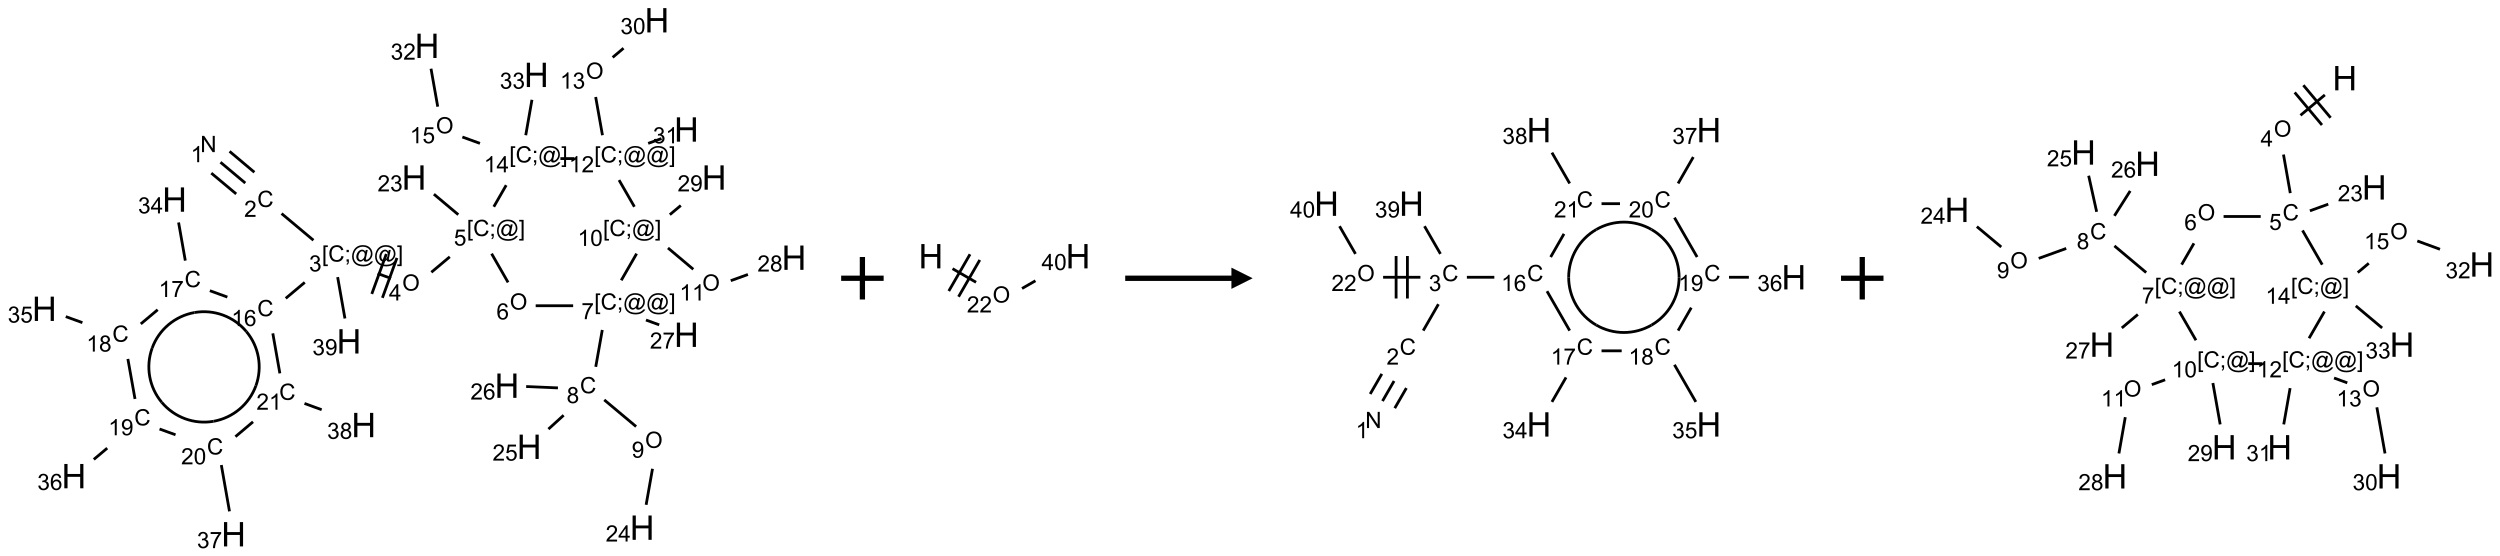 <?xml version="1.0" encoding="UTF-8"?>
<svg xmlns="http://www.w3.org/2000/svg" xmlns:xlink="http://www.w3.org/1999/xlink" width="1177" height="262" viewBox="0 0 1177 262">
<defs>
<g>
<g id="glyph-0-0">
<path d="M 1.332 0 L 1.332 -6.668 L 6.668 -6.668 L 6.668 0 Z M 1.5 -0.168 L 6.5 -0.168 L 6.5 -6.5 L 1.5 -6.5 Z M 1.5 -0.168 "/>
</g>
<g id="glyph-0-1">
<path d="M 0.812 0 L 0.812 -7.637 L 1.848 -7.637 L 5.859 -1.641 L 5.859 -7.637 L 6.828 -7.637 L 6.828 0 L 5.793 0 L 1.781 -6 L 1.781 0 Z M 0.812 0 "/>
</g>
<g id="glyph-0-2">
<path d="M 3.973 0 L 3.035 0 L 3.035 -5.973 C 2.809 -5.758 2.516 -5.543 2.148 -5.328 C 1.781 -5.113 1.453 -4.953 1.16 -4.844 L 1.16 -5.75 C 1.684 -5.996 2.145 -6.297 2.535 -6.645 C 2.93 -6.996 3.207 -7.336 3.371 -7.668 L 3.973 -7.668 Z M 3.973 0 "/>
</g>
<g id="glyph-0-3">
<path d="M 6.27 -2.676 L 7.281 -2.422 C 7.07 -1.594 6.688 -0.961 6.137 -0.523 C 5.586 -0.086 4.914 0.129 4.121 0.129 C 3.297 0.129 2.629 -0.039 2.113 -0.371 C 1.598 -0.707 1.203 -1.191 0.934 -1.828 C 0.664 -2.465 0.531 -3.145 0.531 -3.875 C 0.531 -4.672 0.684 -5.363 0.988 -5.957 C 1.293 -6.547 1.723 -6.996 2.285 -7.305 C 2.844 -7.613 3.461 -7.766 4.137 -7.766 C 4.898 -7.766 5.543 -7.57 6.062 -7.184 C 6.582 -6.793 6.945 -6.246 7.152 -5.543 L 6.156 -5.309 C 5.98 -5.863 5.723 -6.266 5.387 -6.52 C 5.051 -6.773 4.625 -6.902 4.113 -6.902 C 3.527 -6.902 3.039 -6.762 2.645 -6.48 C 2.25 -6.199 1.973 -5.82 1.812 -5.348 C 1.652 -4.871 1.574 -4.383 1.574 -3.879 C 1.574 -3.23 1.668 -2.664 1.855 -2.18 C 2.047 -1.695 2.34 -1.332 2.738 -1.094 C 3.137 -0.855 3.57 -0.734 4.035 -0.734 C 4.602 -0.734 5.082 -0.898 5.473 -1.223 C 5.867 -1.551 6.133 -2.035 6.27 -2.676 Z M 6.27 -2.676 "/>
</g>
<g id="glyph-0-4">
<path d="M 5.371 -0.902 L 5.371 0 L 0.324 0 C 0.316 -0.227 0.352 -0.441 0.434 -0.652 C 0.562 -0.996 0.766 -1.332 1.051 -1.668 C 1.332 -2 1.742 -2.387 2.277 -2.824 C 3.105 -3.504 3.668 -4.043 3.957 -4.441 C 4.25 -4.84 4.395 -5.215 4.395 -5.566 C 4.395 -5.938 4.262 -6.254 3.996 -6.508 C 3.73 -6.762 3.387 -6.891 2.957 -6.891 C 2.508 -6.891 2.145 -6.754 1.875 -6.484 C 1.605 -6.215 1.469 -5.84 1.465 -5.359 L 0.5 -5.457 C 0.566 -6.176 0.812 -6.727 1.246 -7.102 C 1.676 -7.477 2.254 -7.668 2.98 -7.668 C 3.711 -7.668 4.293 -7.465 4.719 -7.059 C 5.145 -6.652 5.359 -6.148 5.359 -5.547 C 5.359 -5.242 5.297 -4.941 5.172 -4.645 C 5.047 -4.352 4.84 -4.039 4.551 -3.715 C 4.262 -3.387 3.777 -2.938 3.105 -2.371 C 2.543 -1.898 2.18 -1.578 2.02 -1.41 C 1.859 -1.242 1.73 -1.07 1.625 -0.902 Z M 5.371 -0.902 "/>
</g>
<g id="glyph-0-5">
<path d="M 0.723 2.121 L 0.723 -7.637 L 2.793 -7.637 L 2.793 -6.859 L 1.66 -6.859 L 1.66 1.344 L 2.793 1.344 L 2.793 2.121 Z M 0.723 2.121 "/>
</g>
<g id="glyph-0-6">
<path d="M 0.949 -4.465 L 0.949 -5.531 L 2.016 -5.531 L 2.016 -4.465 Z M 0.949 0 L 0.949 -1.066 L 2.016 -1.066 L 2.016 0 C 2.016 0.391 1.945 0.711 1.809 0.949 C 1.668 1.191 1.449 1.379 1.145 1.512 L 0.887 1.109 C 1.082 1.023 1.23 0.895 1.324 0.727 C 1.418 0.559 1.469 0.316 1.48 0 Z M 0.949 0 "/>
</g>
<g id="glyph-0-7">
<path d="M 6.047 -0.848 C 5.82 -0.59 5.57 -0.379 5.289 -0.223 C 5.008 -0.062 4.73 0.016 4.449 0.016 C 4.141 0.016 3.84 -0.074 3.547 -0.254 C 3.254 -0.434 3.02 -0.715 2.836 -1.09 C 2.652 -1.465 2.562 -1.875 2.562 -2.324 C 2.562 -2.875 2.703 -3.43 2.988 -3.98 C 3.27 -4.535 3.621 -4.953 4.043 -5.23 C 4.461 -5.508 4.871 -5.645 5.266 -5.645 C 5.566 -5.645 5.855 -5.566 6.129 -5.41 C 6.402 -5.25 6.641 -5.012 6.84 -4.688 L 7.016 -5.496 L 7.949 -5.496 L 7.199 -2 C 7.094 -1.516 7.043 -1.246 7.043 -1.191 C 7.043 -1.098 7.078 -1.02 7.148 -0.949 C 7.219 -0.883 7.305 -0.848 7.406 -0.848 C 7.59 -0.848 7.832 -0.953 8.129 -1.168 C 8.527 -1.445 8.84 -1.816 9.07 -2.285 C 9.301 -2.75 9.418 -3.234 9.418 -3.73 C 9.418 -4.309 9.27 -4.852 8.973 -5.355 C 8.676 -5.859 8.23 -6.262 7.645 -6.562 C 7.055 -6.863 6.406 -7.016 5.691 -7.016 C 4.879 -7.016 4.137 -6.824 3.465 -6.445 C 2.793 -6.066 2.273 -5.52 1.902 -4.809 C 1.535 -4.098 1.348 -3.34 1.348 -2.527 C 1.348 -1.676 1.535 -0.941 1.902 -0.328 C 2.273 0.285 2.809 0.742 3.508 1.035 C 4.207 1.328 4.984 1.473 5.832 1.473 C 6.742 1.473 7.504 1.32 8.121 1.016 C 8.734 0.711 9.195 0.34 9.5 -0.098 L 10.441 -0.098 C 10.266 0.266 9.961 0.637 9.531 1.016 C 9.102 1.395 8.59 1.695 7.996 1.914 C 7.402 2.133 6.688 2.246 5.848 2.246 C 5.078 2.246 4.367 2.145 3.715 1.949 C 3.066 1.75 2.512 1.453 2.051 1.055 C 1.594 0.656 1.25 0.199 1.016 -0.316 C 0.723 -0.973 0.578 -1.684 0.578 -2.441 C 0.578 -3.289 0.75 -4.098 1.098 -4.863 C 1.523 -5.805 2.125 -6.527 2.902 -7.027 C 3.684 -7.527 4.629 -7.777 5.738 -7.777 C 6.602 -7.777 7.375 -7.602 8.059 -7.246 C 8.746 -6.895 9.285 -6.371 9.684 -5.672 C 10.02 -5.07 10.188 -4.418 10.188 -3.715 C 10.188 -2.707 9.832 -1.812 9.125 -1.031 C 8.492 -0.328 7.801 0.02 7.051 0.02 C 6.812 0.02 6.617 -0.016 6.473 -0.09 C 6.324 -0.16 6.215 -0.266 6.145 -0.402 C 6.102 -0.488 6.066 -0.637 6.047 -0.848 Z M 3.527 -2.262 C 3.527 -1.785 3.641 -1.414 3.863 -1.152 C 4.09 -0.887 4.348 -0.754 4.641 -0.754 C 4.836 -0.754 5.039 -0.812 5.254 -0.93 C 5.469 -1.047 5.676 -1.219 5.871 -1.449 C 6.066 -1.676 6.23 -1.969 6.355 -2.32 C 6.48 -2.672 6.543 -3.027 6.543 -3.379 C 6.543 -3.852 6.426 -4.219 6.191 -4.48 C 5.957 -4.738 5.672 -4.871 5.332 -4.871 C 5.109 -4.871 4.902 -4.812 4.707 -4.699 C 4.512 -4.586 4.32 -4.406 4.137 -4.156 C 3.953 -3.906 3.805 -3.602 3.691 -3.246 C 3.582 -2.887 3.527 -2.559 3.527 -2.262 Z M 3.527 -2.262 "/>
</g>
<g id="glyph-0-8">
<path d="M 2.27 2.121 L 0.203 2.121 L 0.203 1.344 L 1.332 1.344 L 1.332 -6.859 L 0.203 -6.859 L 0.203 -7.637 L 2.27 -7.637 Z M 2.27 2.121 "/>
</g>
<g id="glyph-0-9">
<path d="M 0.449 -2.016 L 1.387 -2.141 C 1.492 -1.609 1.676 -1.227 1.934 -0.992 C 2.191 -0.758 2.508 -0.641 2.879 -0.641 C 3.32 -0.641 3.695 -0.793 3.996 -1.098 C 4.301 -1.402 4.453 -1.781 4.453 -2.234 C 4.453 -2.664 4.312 -3.02 4.031 -3.301 C 3.75 -3.578 3.391 -3.719 2.957 -3.719 C 2.781 -3.719 2.562 -3.684 2.297 -3.613 L 2.402 -4.438 C 2.465 -4.43 2.516 -4.426 2.551 -4.426 C 2.949 -4.426 3.312 -4.531 3.629 -4.738 C 3.949 -4.949 4.109 -5.27 4.109 -5.703 C 4.109 -6.047 3.992 -6.332 3.762 -6.559 C 3.527 -6.785 3.227 -6.895 2.859 -6.895 C 2.496 -6.895 2.191 -6.781 1.949 -6.551 C 1.707 -6.324 1.547 -5.98 1.48 -5.52 L 0.543 -5.688 C 0.656 -6.316 0.918 -6.805 1.324 -7.148 C 1.73 -7.492 2.234 -7.668 2.84 -7.668 C 3.254 -7.668 3.641 -7.578 3.988 -7.398 C 4.34 -7.219 4.609 -6.977 4.793 -6.668 C 4.98 -6.359 5.074 -6.031 5.074 -5.684 C 5.074 -5.352 4.984 -5.051 4.809 -4.781 C 4.629 -4.512 4.367 -4.297 4.02 -4.137 C 4.473 -4.031 4.824 -3.816 5.074 -3.488 C 5.324 -3.16 5.449 -2.75 5.449 -2.254 C 5.449 -1.59 5.203 -1.023 4.719 -0.559 C 4.234 -0.098 3.617 0.137 2.875 0.137 C 2.203 0.137 1.648 -0.062 1.207 -0.465 C 0.762 -0.863 0.512 -1.379 0.449 -2.016 Z M 0.449 -2.016 "/>
</g>
<g id="glyph-0-10">
<path d="M 0.516 -3.719 C 0.516 -4.984 0.855 -5.977 1.535 -6.695 C 2.215 -7.414 3.094 -7.77 4.172 -7.77 C 4.875 -7.77 5.512 -7.602 6.078 -7.266 C 6.645 -6.93 7.074 -6.461 7.371 -5.855 C 7.668 -5.254 7.816 -4.57 7.816 -3.809 C 7.816 -3.035 7.66 -2.34 7.348 -1.73 C 7.035 -1.117 6.594 -0.656 6.02 -0.34 C 5.449 -0.027 4.828 0.129 4.168 0.129 C 3.449 0.129 2.805 -0.043 2.238 -0.391 C 1.672 -0.738 1.246 -1.211 0.953 -1.812 C 0.66 -2.414 0.516 -3.047 0.516 -3.719 Z M 1.559 -3.703 C 1.559 -2.781 1.805 -2.059 2.301 -1.527 C 2.793 -1 3.414 -0.734 4.16 -0.734 C 4.922 -0.734 5.547 -1 6.039 -1.535 C 6.531 -2.07 6.777 -2.828 6.777 -3.812 C 6.777 -4.434 6.672 -4.977 6.461 -5.441 C 6.25 -5.902 5.945 -6.262 5.539 -6.52 C 5.133 -6.773 4.68 -6.902 4.176 -6.902 C 3.461 -6.902 2.848 -6.656 2.332 -6.164 C 1.816 -5.672 1.559 -4.852 1.559 -3.703 Z M 1.559 -3.703 "/>
</g>
<g id="glyph-0-11">
<path d="M 3.449 0 L 3.449 -1.828 L 0.137 -1.828 L 0.137 -2.688 L 3.621 -7.637 L 4.387 -7.637 L 4.387 -2.688 L 5.418 -2.688 L 5.418 -1.828 L 4.387 -1.828 L 4.387 0 Z M 3.449 -2.688 L 3.449 -6.129 L 1.059 -2.688 Z M 3.449 -2.688 "/>
</g>
<g id="glyph-0-12">
<path d="M 0.441 -2 L 1.426 -2.082 C 1.5 -1.605 1.668 -1.242 1.934 -1.004 C 2.199 -0.762 2.52 -0.641 2.895 -0.641 C 3.348 -0.641 3.73 -0.812 4.043 -1.152 C 4.355 -1.492 4.512 -1.941 4.512 -2.504 C 4.512 -3.039 4.359 -3.461 4.059 -3.77 C 3.758 -4.078 3.367 -4.234 2.879 -4.234 C 2.578 -4.234 2.305 -4.164 2.062 -4.027 C 1.82 -3.891 1.629 -3.715 1.488 -3.496 L 0.609 -3.609 L 1.348 -7.531 L 5.145 -7.531 L 5.145 -6.637 L 2.098 -6.637 L 1.688 -4.582 C 2.145 -4.902 2.625 -5.062 3.129 -5.062 C 3.797 -5.062 4.359 -4.832 4.816 -4.371 C 5.277 -3.91 5.504 -3.312 5.504 -2.59 C 5.504 -1.898 5.305 -1.301 4.902 -0.797 C 4.41 -0.18 3.742 0.129 2.895 0.129 C 2.199 0.129 1.633 -0.062 1.195 -0.453 C 0.758 -0.844 0.504 -1.359 0.441 -2 Z M 0.441 -2 "/>
</g>
<g id="glyph-0-13">
<path d="M 5.309 -5.766 L 4.375 -5.691 C 4.293 -6.059 4.172 -6.328 4.02 -6.496 C 3.766 -6.762 3.453 -6.895 3.082 -6.895 C 2.785 -6.895 2.523 -6.812 2.297 -6.645 C 2 -6.43 1.77 -6.117 1.598 -5.703 C 1.43 -5.289 1.34 -4.703 1.332 -3.938 C 1.559 -4.281 1.836 -4.535 2.16 -4.703 C 2.488 -4.871 2.828 -4.953 3.188 -4.953 C 3.812 -4.953 4.344 -4.723 4.785 -4.262 C 5.223 -3.801 5.441 -3.207 5.441 -2.48 C 5.441 -2 5.34 -1.555 5.133 -1.145 C 4.926 -0.73 4.641 -0.418 4.281 -0.199 C 3.922 0.02 3.512 0.129 3.051 0.129 C 2.27 0.129 1.633 -0.156 1.141 -0.73 C 0.648 -1.305 0.402 -2.254 0.402 -3.574 C 0.402 -5.051 0.672 -6.121 1.219 -6.793 C 1.695 -7.375 2.336 -7.668 3.141 -7.668 C 3.742 -7.668 4.234 -7.5 4.617 -7.16 C 5 -6.824 5.23 -6.359 5.309 -5.766 Z M 1.48 -2.473 C 1.48 -2.152 1.547 -1.844 1.684 -1.547 C 1.82 -1.25 2.016 -1.027 2.262 -0.871 C 2.508 -0.719 2.766 -0.641 3.035 -0.641 C 3.434 -0.641 3.773 -0.801 4.059 -1.121 C 4.344 -1.441 4.484 -1.875 4.484 -2.422 C 4.484 -2.949 4.344 -3.367 4.062 -3.668 C 3.781 -3.973 3.426 -4.125 3 -4.125 C 2.578 -4.125 2.219 -3.973 1.922 -3.668 C 1.625 -3.363 1.48 -2.969 1.48 -2.473 Z M 1.48 -2.473 "/>
</g>
<g id="glyph-0-14">
<path d="M 0.504 -6.637 L 0.504 -7.535 L 5.449 -7.535 L 5.449 -6.809 C 4.961 -6.289 4.48 -5.602 4.004 -4.746 C 3.527 -3.887 3.156 -3.004 2.895 -2.098 C 2.707 -1.461 2.59 -0.762 2.535 0 L 1.574 0 C 1.582 -0.602 1.703 -1.328 1.926 -2.176 C 2.152 -3.027 2.477 -3.848 2.898 -4.637 C 3.32 -5.426 3.77 -6.094 4.246 -6.637 Z M 0.504 -6.637 "/>
</g>
<g id="glyph-0-15">
<path d="M 1.887 -4.141 C 1.496 -4.281 1.207 -4.484 1.02 -4.75 C 0.832 -5.016 0.738 -5.328 0.738 -5.699 C 0.738 -6.254 0.938 -6.719 1.34 -7.098 C 1.738 -7.477 2.27 -7.668 2.934 -7.668 C 3.598 -7.668 4.137 -7.473 4.543 -7.086 C 4.949 -6.699 5.152 -6.227 5.152 -5.672 C 5.152 -5.316 5.059 -5.008 4.871 -4.746 C 4.688 -4.484 4.406 -4.281 4.027 -4.141 C 4.496 -3.988 4.852 -3.742 5.098 -3.402 C 5.34 -3.062 5.465 -2.656 5.465 -2.184 C 5.465 -1.531 5.234 -0.98 4.77 -0.535 C 4.309 -0.09 3.703 0.129 2.949 0.129 C 2.195 0.129 1.586 -0.094 1.125 -0.539 C 0.664 -0.984 0.434 -1.543 0.434 -2.207 C 0.434 -2.703 0.559 -3.121 0.809 -3.457 C 1.062 -3.793 1.422 -4.02 1.887 -4.141 Z M 1.699 -5.73 C 1.699 -5.367 1.812 -5.074 2.047 -4.844 C 2.281 -4.613 2.582 -4.5 2.953 -4.5 C 3.312 -4.5 3.609 -4.613 3.84 -4.84 C 4.07 -5.066 4.188 -5.348 4.188 -5.676 C 4.188 -6.02 4.07 -6.309 3.832 -6.543 C 3.594 -6.777 3.297 -6.895 2.941 -6.895 C 2.586 -6.895 2.289 -6.781 2.051 -6.551 C 1.816 -6.324 1.699 -6.047 1.699 -5.73 Z M 1.395 -2.203 C 1.395 -1.938 1.461 -1.676 1.586 -1.426 C 1.711 -1.176 1.902 -0.984 2.152 -0.848 C 2.402 -0.711 2.672 -0.641 2.957 -0.641 C 3.406 -0.641 3.777 -0.785 4.066 -1.074 C 4.359 -1.363 4.504 -1.727 4.504 -2.172 C 4.504 -2.625 4.355 -2.996 4.055 -3.293 C 3.754 -3.586 3.379 -3.734 2.926 -3.734 C 2.484 -3.734 2.121 -3.59 1.832 -3.297 C 1.543 -3.004 1.395 -2.641 1.395 -2.203 Z M 1.395 -2.203 "/>
</g>
<g id="glyph-0-16">
<path d="M 0.582 -1.766 L 1.484 -1.848 C 1.562 -1.426 1.707 -1.117 1.922 -0.926 C 2.137 -0.734 2.414 -0.641 2.75 -0.641 C 3.039 -0.641 3.289 -0.707 3.508 -0.84 C 3.727 -0.973 3.902 -1.148 4.043 -1.367 C 4.18 -1.586 4.297 -1.887 4.391 -2.262 C 4.484 -2.637 4.531 -3.016 4.531 -3.406 C 4.531 -3.449 4.531 -3.512 4.527 -3.594 C 4.34 -3.297 4.082 -3.055 3.758 -2.867 C 3.434 -2.68 3.082 -2.59 2.703 -2.59 C 2.07 -2.59 1.535 -2.816 1.098 -3.277 C 0.66 -3.734 0.441 -4.34 0.441 -5.09 C 0.441 -5.863 0.672 -6.484 1.129 -6.957 C 1.586 -7.43 2.156 -7.668 2.844 -7.668 C 3.34 -7.668 3.793 -7.531 4.207 -7.266 C 4.617 -7 4.93 -6.617 5.145 -6.121 C 5.355 -5.629 5.465 -4.91 5.465 -3.973 C 5.465 -2.996 5.359 -2.223 5.145 -1.645 C 4.934 -1.066 4.617 -0.625 4.199 -0.324 C 3.781 -0.02 3.293 0.129 2.73 0.129 C 2.133 0.129 1.645 -0.035 1.266 -0.367 C 0.887 -0.699 0.66 -1.164 0.582 -1.766 Z M 4.422 -5.137 C 4.422 -5.676 4.277 -6.102 3.992 -6.418 C 3.707 -6.734 3.359 -6.891 2.957 -6.891 C 2.543 -6.891 2.18 -6.719 1.871 -6.379 C 1.562 -6.039 1.406 -5.598 1.406 -5.059 C 1.406 -4.57 1.555 -4.176 1.848 -3.871 C 2.141 -3.566 2.5 -3.418 2.934 -3.418 C 3.367 -3.418 3.723 -3.57 4.004 -3.871 C 4.281 -4.176 4.422 -4.598 4.422 -5.137 Z M 4.422 -5.137 "/>
</g>
<g id="glyph-0-17">
<path d="M 0.441 -3.766 C 0.441 -4.668 0.535 -5.395 0.723 -5.945 C 0.906 -6.496 1.184 -6.922 1.551 -7.219 C 1.918 -7.516 2.375 -7.668 2.934 -7.668 C 3.344 -7.668 3.703 -7.586 4.012 -7.418 C 4.32 -7.254 4.574 -7.016 4.777 -6.707 C 4.977 -6.395 5.137 -6.016 5.25 -5.57 C 5.363 -5.125 5.422 -4.523 5.422 -3.766 C 5.422 -2.871 5.328 -2.148 5.145 -1.598 C 4.961 -1.047 4.688 -0.621 4.32 -0.32 C 3.953 -0.02 3.492 0.129 2.934 0.129 C 2.195 0.129 1.617 -0.133 1.199 -0.66 C 0.695 -1.297 0.441 -2.332 0.441 -3.766 Z M 1.406 -3.766 C 1.406 -2.512 1.555 -1.68 1.848 -1.262 C 2.141 -0.848 2.5 -0.641 2.934 -0.641 C 3.363 -0.641 3.727 -0.848 4.02 -1.266 C 4.312 -1.684 4.457 -2.516 4.457 -3.766 C 4.457 -5.023 4.312 -5.859 4.02 -6.27 C 3.727 -6.684 3.359 -6.891 2.922 -6.891 C 2.492 -6.891 2.148 -6.707 1.891 -6.344 C 1.566 -5.879 1.406 -5.02 1.406 -3.766 Z M 1.406 -3.766 "/>
</g>
<g id="glyph-1-0">
<path d="M 2 0 L 2 -10 L 10 -10 L 10 0 Z M 2.25 -0.25 L 9.75 -0.25 L 9.75 -9.75 L 2.25 -9.75 Z M 2.25 -0.25 "/>
</g>
<g id="glyph-1-1">
<path d="M 1.281 0 L 1.281 -11.453 L 2.797 -11.453 L 2.797 -6.75 L 8.75 -6.75 L 8.75 -11.453 L 10.266 -11.453 L 10.266 0 L 8.75 0 L 8.75 -5.398 L 2.797 -5.398 L 2.797 0 Z M 1.281 0 "/>
</g>
</g>
</defs>
<path fill="none" stroke-width="0.033" stroke-linecap="butt" stroke-linejoin="miter" stroke="rgb(0%, 0%, 0%)" stroke-opacity="1" stroke-miterlimit="10" d="M 2.073 1.671 L 2.365 1.916 " transform="matrix(40, 0, 0, 40, 20.879, 9.543)"/>
<path fill="none" stroke-width="0.033" stroke-linecap="butt" stroke-linejoin="miter" stroke="rgb(0%, 0%, 0%)" stroke-opacity="1" stroke-miterlimit="10" d="M 1.965 1.799 L 2.258 2.044 " transform="matrix(40, 0, 0, 40, 20.879, 9.543)"/>
<path fill="none" stroke-width="0.033" stroke-linecap="butt" stroke-linejoin="miter" stroke="rgb(0%, 0%, 0%)" stroke-opacity="1" stroke-miterlimit="10" d="M 2.18 1.543 L 2.472 1.789 " transform="matrix(40, 0, 0, 40, 20.879, 9.543)"/>
<path fill="none" stroke-width="0.033" stroke-linecap="butt" stroke-linejoin="miter" stroke="rgb(0%, 0%, 0%)" stroke-opacity="1" stroke-miterlimit="10" d="M 2.792 2.275 L 3.167 2.589 " transform="matrix(40, 0, 0, 40, 20.879, 9.543)"/>
<path fill="none" stroke-width="0.033" stroke-linecap="butt" stroke-linejoin="miter" stroke="rgb(0%, 0%, 0%)" stroke-opacity="1" stroke-miterlimit="10" d="M 3.923 2.981 L 4.08 3.038 " transform="matrix(40, 0, 0, 40, 20.879, 9.543)"/>
<path fill="none" stroke-width="0.033" stroke-linecap="butt" stroke-linejoin="miter" stroke="rgb(0%, 0%, 0%)" stroke-opacity="1" stroke-miterlimit="10" d="M 3.979 3.267 L 4.15 2.797 " transform="matrix(40, 0, 0, 40, 20.879, 9.543)"/>
<path fill="none" stroke-width="0.033" stroke-linecap="butt" stroke-linejoin="miter" stroke="rgb(0%, 0%, 0%)" stroke-opacity="1" stroke-miterlimit="10" d="M 3.854 3.221 L 4.025 2.751 " transform="matrix(40, 0, 0, 40, 20.879, 9.543)"/>
<path fill="none" stroke-width="0.033" stroke-linecap="butt" stroke-linejoin="miter" stroke="rgb(0%, 0%, 0%)" stroke-opacity="1" stroke-miterlimit="10" d="M 4.555 2.966 L 4.772 2.784 " transform="matrix(40, 0, 0, 40, 20.879, 9.543)"/>
<path fill="none" stroke-width="0.033" stroke-linecap="butt" stroke-linejoin="miter" stroke="rgb(0%, 0%, 0%)" stroke-opacity="1" stroke-miterlimit="10" d="M 4.872 2.288 L 4.585 2.047 " transform="matrix(40, 0, 0, 40, 20.879, 9.543)"/>
<path fill="none" stroke-width="0.033" stroke-linecap="butt" stroke-linejoin="miter" stroke="rgb(0%, 0%, 0%)" stroke-opacity="1" stroke-miterlimit="10" d="M 5.264 2.747 L 5.458 3.085 " transform="matrix(40, 0, 0, 40, 20.879, 9.543)"/>
<path fill="none" stroke-width="0.033" stroke-linecap="butt" stroke-linejoin="miter" stroke="rgb(0%, 0%, 0%)" stroke-opacity="1" stroke-miterlimit="10" d="M 5.783 3.36 L 6.224 3.36 " transform="matrix(40, 0, 0, 40, 20.879, 9.543)"/>
<path fill="none" stroke-width="0.033" stroke-linecap="butt" stroke-linejoin="miter" stroke="rgb(0%, 0%, 0%)" stroke-opacity="1" stroke-miterlimit="10" d="M 6.567 3.645 L 6.49 4.079 " transform="matrix(40, 0, 0, 40, 20.879, 9.543)"/>
<path fill="none" stroke-width="0.033" stroke-linecap="butt" stroke-linejoin="miter" stroke="rgb(0%, 0%, 0%)" stroke-opacity="1" stroke-miterlimit="10" d="M 6.59 4.468 L 6.965 4.782 " transform="matrix(40, 0, 0, 40, 20.879, 9.543)"/>
<path fill="none" stroke-width="0.033" stroke-linecap="butt" stroke-linejoin="miter" stroke="rgb(0%, 0%, 0%)" stroke-opacity="1" stroke-miterlimit="10" d="M 7.158 5.279 L 7.083 5.703 " transform="matrix(40, 0, 0, 40, 20.879, 9.543)"/>
<path fill="none" stroke-width="0.033" stroke-linecap="butt" stroke-linejoin="miter" stroke="rgb(0%, 0%, 0%)" stroke-opacity="1" stroke-miterlimit="10" d="M 6.112 4.649 L 5.933 4.812 " transform="matrix(40, 0, 0, 40, 20.879, 9.543)"/>
<path fill="none" stroke-width="0.033" stroke-linecap="butt" stroke-linejoin="miter" stroke="rgb(0%, 0%, 0%)" stroke-opacity="1" stroke-miterlimit="10" d="M 6.045 4.327 L 5.671 4.311 " transform="matrix(40, 0, 0, 40, 20.879, 9.543)"/>
<path fill="none" stroke-width="0.033" stroke-linecap="butt" stroke-linejoin="miter" stroke="rgb(0%, 0%, 0%)" stroke-opacity="1" stroke-miterlimit="10" d="M 7.081 3.528 L 7.237 3.585 " transform="matrix(40, 0, 0, 40, 20.879, 9.543)"/>
<path fill="none" stroke-width="0.033" stroke-linecap="butt" stroke-linejoin="miter" stroke="rgb(0%, 0%, 0%)" stroke-opacity="1" stroke-miterlimit="10" d="M 6.79 3.061 L 6.971 2.747 " transform="matrix(40, 0, 0, 40, 20.879, 9.543)"/>
<path fill="none" stroke-width="0.033" stroke-linecap="butt" stroke-linejoin="miter" stroke="rgb(0%, 0%, 0%)" stroke-opacity="1" stroke-miterlimit="10" d="M 7.34 2.68 L 7.638 2.931 " transform="matrix(40, 0, 0, 40, 20.879, 9.543)"/>
<path fill="none" stroke-width="0.033" stroke-linecap="butt" stroke-linejoin="miter" stroke="rgb(0%, 0%, 0%)" stroke-opacity="1" stroke-miterlimit="10" d="M 8.079 3.065 L 8.281 2.992 " transform="matrix(40, 0, 0, 40, 20.879, 9.543)"/>
<path fill="none" stroke-width="0.033" stroke-linecap="butt" stroke-linejoin="miter" stroke="rgb(0%, 0%, 0%)" stroke-opacity="1" stroke-miterlimit="10" d="M 7.362 2.288 L 7.491 2.18 " transform="matrix(40, 0, 0, 40, 20.879, 9.543)"/>
<path fill="none" stroke-width="0.033" stroke-linecap="butt" stroke-linejoin="miter" stroke="rgb(0%, 0%, 0%)" stroke-opacity="1" stroke-miterlimit="10" d="M 6.945 2.195 L 6.764 1.881 " transform="matrix(40, 0, 0, 40, 20.879, 9.543)"/>
<path fill="none" stroke-width="0.033" stroke-linecap="butt" stroke-linejoin="miter" stroke="rgb(0%, 0%, 0%)" stroke-opacity="1" stroke-miterlimit="10" d="M 6.569 1.353 L 6.489 0.903 " transform="matrix(40, 0, 0, 40, 20.879, 9.543)"/>
<path fill="none" stroke-width="0.033" stroke-linecap="butt" stroke-linejoin="miter" stroke="rgb(0%, 0%, 0%)" stroke-opacity="1" stroke-miterlimit="10" d="M 6.689 0.437 L 6.817 0.329 " transform="matrix(40, 0, 0, 40, 20.879, 9.543)"/>
<path fill="none" stroke-width="0.033" stroke-linecap="butt" stroke-linejoin="miter" stroke="rgb(0%, 0%, 0%)" stroke-opacity="1" stroke-miterlimit="10" d="M 7.107 1.449 L 7.264 1.392 " transform="matrix(40, 0, 0, 40, 20.879, 9.543)"/>
<path fill="none" stroke-width="0.033" stroke-linecap="butt" stroke-linejoin="miter" stroke="rgb(0%, 0%, 0%)" stroke-opacity="1" stroke-miterlimit="10" d="M 6.24 1.628 L 6.074 1.628 " transform="matrix(40, 0, 0, 40, 20.879, 9.543)"/>
<path fill="none" stroke-width="0.033" stroke-linecap="butt" stroke-linejoin="miter" stroke="rgb(0%, 0%, 0%)" stroke-opacity="1" stroke-miterlimit="10" d="M 5.436 1.941 L 5.29 2.195 " transform="matrix(40, 0, 0, 40, 20.879, 9.543)"/>
<path fill="none" stroke-width="0.033" stroke-linecap="butt" stroke-linejoin="miter" stroke="rgb(0%, 0%, 0%)" stroke-opacity="1" stroke-miterlimit="10" d="M 5.127 1.449 L 4.92 1.374 " transform="matrix(40, 0, 0, 40, 20.879, 9.543)"/>
<path fill="none" stroke-width="0.033" stroke-linecap="butt" stroke-linejoin="miter" stroke="rgb(0%, 0%, 0%)" stroke-opacity="1" stroke-miterlimit="10" d="M 4.63 1.017 L 4.551 0.57 " transform="matrix(40, 0, 0, 40, 20.879, 9.543)"/>
<path fill="none" stroke-width="0.033" stroke-linecap="butt" stroke-linejoin="miter" stroke="rgb(0%, 0%, 0%)" stroke-opacity="1" stroke-miterlimit="10" d="M 5.666 1.353 L 5.739 0.936 " transform="matrix(40, 0, 0, 40, 20.879, 9.543)"/>
<path fill="none" stroke-width="0.033" stroke-linecap="butt" stroke-linejoin="miter" stroke="rgb(0%, 0%, 0%)" stroke-opacity="1" stroke-miterlimit="10" d="M 3.065 3.085 L 2.841 3.273 " transform="matrix(40, 0, 0, 40, 20.879, 9.543)"/>
<path fill="none" stroke-width="0.033" stroke-linecap="butt" stroke-linejoin="miter" stroke="rgb(0%, 0%, 0%)" stroke-opacity="1" stroke-miterlimit="10" d="M 2.154 3.258 L 1.948 3.183 " transform="matrix(40, 0, 0, 40, 20.879, 9.543)"/>
<path fill="none" stroke-width="0.033" stroke-linecap="butt" stroke-linejoin="miter" stroke="rgb(0%, 0%, 0%)" stroke-opacity="1" stroke-miterlimit="10" d="M 1.659 2.829 L 1.58 2.38 " transform="matrix(40, 0, 0, 40, 20.879, 9.543)"/>
<path fill="none" stroke-width="0.033" stroke-linecap="butt" stroke-linejoin="miter" stroke="rgb(0%, 0%, 0%)" stroke-opacity="1" stroke-miterlimit="10" d="M 1.334 3.407 L 1.135 3.574 " transform="matrix(40, 0, 0, 40, 20.879, 9.543)"/>
<path fill="none" stroke-width="0.033" stroke-linecap="butt" stroke-linejoin="miter" stroke="rgb(0%, 0%, 0%)" stroke-opacity="1" stroke-miterlimit="10" d="M 0.448 3.559 L 0.252 3.488 " transform="matrix(40, 0, 0, 40, 20.879, 9.543)"/>
<path fill="none" stroke-width="0.033" stroke-linecap="butt" stroke-linejoin="miter" stroke="rgb(0%, 0%, 0%)" stroke-opacity="1" stroke-miterlimit="10" d="M 0.983 3.986 L 1.067 4.457 " transform="matrix(40, 0, 0, 40, 20.879, 9.543)"/>
<path fill="none" stroke-width="0.033" stroke-linecap="butt" stroke-linejoin="miter" stroke="rgb(0%, 0%, 0%)" stroke-opacity="1" stroke-miterlimit="10" d="M 0.74 5.036 L 0.582 5.169 " transform="matrix(40, 0, 0, 40, 20.879, 9.543)"/>
<path fill="none" stroke-width="0.033" stroke-linecap="butt" stroke-linejoin="miter" stroke="rgb(0%, 0%, 0%)" stroke-opacity="1" stroke-miterlimit="10" d="M 1.356 4.811 L 1.544 4.879 " transform="matrix(40, 0, 0, 40, 20.879, 9.543)"/>
<path fill="none" stroke-width="0.033" stroke-linecap="butt" stroke-linejoin="miter" stroke="rgb(0%, 0%, 0%)" stroke-opacity="1" stroke-miterlimit="10" d="M 2.083 5.235 L 2.179 5.78 " transform="matrix(40, 0, 0, 40, 20.879, 9.543)"/>
<path fill="none" stroke-width="0.033" stroke-linecap="butt" stroke-linejoin="miter" stroke="rgb(0%, 0%, 0%)" stroke-opacity="1" stroke-miterlimit="10" d="M 2.249 4.901 L 2.456 4.726 " transform="matrix(40, 0, 0, 40, 20.879, 9.543)"/>
<path fill="none" stroke-width="0.033" stroke-linecap="butt" stroke-linejoin="miter" stroke="rgb(0%, 0%, 0%)" stroke-opacity="1" stroke-miterlimit="10" d="M 2.772 4.156 L 2.689 3.685 " transform="matrix(40, 0, 0, 40, 20.879, 9.543)"/>
<path fill="none" stroke-width="0.033" stroke-linecap="butt" stroke-linejoin="miter" stroke="rgb(0%, 0%, 0%)" stroke-opacity="1" stroke-miterlimit="10" d="M 3.062 4.51 L 3.264 4.584 " transform="matrix(40, 0, 0, 40, 20.879, 9.543)"/>
<path fill="none" stroke-width="0.033" stroke-linecap="butt" stroke-linejoin="miter" stroke="rgb(0%, 0%, 0%)" stroke-opacity="1" stroke-miterlimit="10" d="M 3.452 3.023 L 3.538 3.51 " transform="matrix(40, 0, 0, 40, 20.879, 9.543)"/>
<path fill="none" stroke-width="0.033" stroke-linecap="butt" stroke-linejoin="miter" stroke="rgb(0%, 0%, 0%)" stroke-opacity="1" stroke-miterlimit="10" d="M 1.767 3.44 C 1.995 3.4 2.228 3.485 2.377 3.663 " transform="matrix(40, 0, 0, 40, 20.879, 9.543)"/>
<path fill="none" stroke-width="0.033" stroke-linecap="butt" stroke-linejoin="miter" stroke="rgb(0%, 0%, 0%)" stroke-opacity="1" stroke-miterlimit="10" d="M 1.269 3.858 C 1.348 3.64 1.538 3.481 1.767 3.44 " transform="matrix(40, 0, 0, 40, 20.879, 9.543)"/>
<path fill="none" stroke-width="0.033" stroke-linecap="butt" stroke-linejoin="miter" stroke="rgb(0%, 0%, 0%)" stroke-opacity="1" stroke-miterlimit="10" d="M 1.382 4.497 C 1.233 4.32 1.19 4.076 1.269 3.858 " transform="matrix(40, 0, 0, 40, 20.879, 9.543)"/>
<path fill="none" stroke-width="0.033" stroke-linecap="butt" stroke-linejoin="miter" stroke="rgb(0%, 0%, 0%)" stroke-opacity="1" stroke-miterlimit="10" d="M 1.992 4.72 C 1.764 4.76 1.531 4.675 1.382 4.497 " transform="matrix(40, 0, 0, 40, 20.879, 9.543)"/>
<path fill="none" stroke-width="0.033" stroke-linecap="butt" stroke-linejoin="miter" stroke="rgb(0%, 0%, 0%)" stroke-opacity="1" stroke-miterlimit="10" d="M 2.49 4.302 C 2.41 4.52 2.221 4.679 1.992 4.72 " transform="matrix(40, 0, 0, 40, 20.879, 9.543)"/>
<path fill="none" stroke-width="0.033" stroke-linecap="butt" stroke-linejoin="miter" stroke="rgb(0%, 0%, 0%)" stroke-opacity="1" stroke-miterlimit="10" d="M 2.377 3.663 C 2.526 3.84 2.569 4.084 2.49 4.302 " transform="matrix(40, 0, 0, 40, 20.879, 9.543)"/>
<g fill="rgb(0%, 0%, 0%)" fill-opacity="1">
<use xlink:href="#glyph-0-1" x="94.289" y="71.609"/>
</g>
<g fill="rgb(0%, 0%, 0%)" fill-opacity="1">
<use xlink:href="#glyph-0-2" x="89.793" y="76.375"/>
</g>
<g fill="rgb(0%, 0%, 0%)" fill-opacity="1">
<use xlink:href="#glyph-0-3" x="121.102" y="97.453"/>
</g>
<g fill="rgb(0%, 0%, 0%)" fill-opacity="1">
<use xlink:href="#glyph-0-4" x="114.93" y="102.086"/>
</g>
<g fill="rgb(0%, 0%, 0%)" fill-opacity="1">
<use xlink:href="#glyph-0-5" x="151.551" y="123.172"/>
<use xlink:href="#glyph-0-3" x="154.514" y="123.172"/>
<use xlink:href="#glyph-0-6" x="162.217" y="123.172"/>
<use xlink:href="#glyph-0-7" x="165.181" y="123.172"/>
<use xlink:href="#glyph-0-7" x="176.009" y="123.172"/>
<use xlink:href="#glyph-0-8" x="186.837" y="123.172"/>
</g>
<g fill="rgb(0%, 0%, 0%)" fill-opacity="1">
<use xlink:href="#glyph-0-9" x="145.492" y="127.801"/>
</g>
<g fill="rgb(0%, 0%, 0%)" fill-opacity="1">
<use xlink:href="#glyph-0-10" x="189.348" y="136.848"/>
</g>
<g fill="rgb(0%, 0%, 0%)" fill-opacity="1">
<use xlink:href="#glyph-0-11" x="183.113" y="141.449"/>
</g>
<g fill="rgb(0%, 0%, 0%)" fill-opacity="1">
<use xlink:href="#glyph-0-5" x="219.781" y="111.141"/>
<use xlink:href="#glyph-0-3" x="222.745" y="111.141"/>
<use xlink:href="#glyph-0-6" x="230.448" y="111.141"/>
<use xlink:href="#glyph-0-7" x="233.411" y="111.141"/>
<use xlink:href="#glyph-0-8" x="244.24" y="111.141"/>
</g>
<g fill="rgb(0%, 0%, 0%)" fill-opacity="1">
<use xlink:href="#glyph-0-12" x="213.664" y="115.637"/>
</g>
<g fill="rgb(0%, 0%, 0%)" fill-opacity="1">
<use xlink:href="#glyph-1-1" x="189.152" y="89.305"/>
</g>
<g fill="rgb(0%, 0%, 0%)" fill-opacity="1">
<use xlink:href="#glyph-0-4" x="177.723" y="90.098"/>
<use xlink:href="#glyph-0-9" x="183.655" y="90.098"/>
</g>
<g fill="rgb(0%, 0%, 0%)" fill-opacity="1">
<use xlink:href="#glyph-0-10" x="239.992" y="145.777"/>
</g>
<g fill="rgb(0%, 0%, 0%)" fill-opacity="1">
<use xlink:href="#glyph-0-13" x="233.73" y="150.41"/>
</g>
<g fill="rgb(0%, 0%, 0%)" fill-opacity="1">
<use xlink:href="#glyph-0-5" x="279.781" y="145.781"/>
<use xlink:href="#glyph-0-3" x="282.745" y="145.781"/>
<use xlink:href="#glyph-0-6" x="290.448" y="145.781"/>
<use xlink:href="#glyph-0-7" x="293.411" y="145.781"/>
<use xlink:href="#glyph-0-7" x="304.24" y="145.781"/>
<use xlink:href="#glyph-0-8" x="315.068" y="145.781"/>
</g>
<g fill="rgb(0%, 0%, 0%)" fill-opacity="1">
<use xlink:href="#glyph-0-14" x="273.723" y="150.281"/>
</g>
<g fill="rgb(0%, 0%, 0%)" fill-opacity="1">
<use xlink:href="#glyph-0-3" x="273.027" y="185.164"/>
</g>
<g fill="rgb(0%, 0%, 0%)" fill-opacity="1">
<use xlink:href="#glyph-0-15" x="266.762" y="189.801"/>
</g>
<g fill="rgb(0%, 0%, 0%)" fill-opacity="1">
<use xlink:href="#glyph-0-10" x="303.688" y="210.883"/>
</g>
<g fill="rgb(0%, 0%, 0%)" fill-opacity="1">
<use xlink:href="#glyph-0-16" x="297.402" y="215.512"/>
</g>
<g fill="rgb(0%, 0%, 0%)" fill-opacity="1">
<use xlink:href="#glyph-1-1" x="296.543" y="254.152"/>
</g>
<g fill="rgb(0%, 0%, 0%)" fill-opacity="1">
<use xlink:href="#glyph-0-4" x="285.145" y="254.945"/>
<use xlink:href="#glyph-0-11" x="291.077" y="254.945"/>
</g>
<g fill="rgb(0%, 0%, 0%)" fill-opacity="1">
<use xlink:href="#glyph-1-1" x="243.359" y="216.074"/>
</g>
<g fill="rgb(0%, 0%, 0%)" fill-opacity="1">
<use xlink:href="#glyph-0-4" x="231.867" y="216.863"/>
<use xlink:href="#glyph-0-12" x="237.799" y="216.863"/>
</g>
<g fill="rgb(0%, 0%, 0%)" fill-opacity="1">
<use xlink:href="#glyph-1-1" x="232.887" y="187.305"/>
</g>
<g fill="rgb(0%, 0%, 0%)" fill-opacity="1">
<use xlink:href="#glyph-0-4" x="221.461" y="188.098"/>
<use xlink:href="#glyph-0-13" x="227.393" y="188.098"/>
</g>
<g fill="rgb(0%, 0%, 0%)" fill-opacity="1">
<use xlink:href="#glyph-1-1" x="317.383" y="163.336"/>
</g>
<g fill="rgb(0%, 0%, 0%)" fill-opacity="1">
<use xlink:href="#glyph-0-4" x="305.949" y="164.129"/>
<use xlink:href="#glyph-0-14" x="311.882" y="164.129"/>
</g>
<g fill="rgb(0%, 0%, 0%)" fill-opacity="1">
<use xlink:href="#glyph-0-5" x="283.898" y="111.141"/>
<use xlink:href="#glyph-0-3" x="286.862" y="111.141"/>
<use xlink:href="#glyph-0-6" x="294.565" y="111.141"/>
<use xlink:href="#glyph-0-7" x="297.529" y="111.141"/>
<use xlink:href="#glyph-0-8" x="308.357" y="111.141"/>
</g>
<g fill="rgb(0%, 0%, 0%)" fill-opacity="1">
<use xlink:href="#glyph-0-2" x="271.934" y="115.77"/>
<use xlink:href="#glyph-0-17" x="277.866" y="115.77"/>
</g>
<g fill="rgb(0%, 0%, 0%)" fill-opacity="1">
<use xlink:href="#glyph-0-10" x="330.633" y="136.848"/>
</g>
<g fill="rgb(0%, 0%, 0%)" fill-opacity="1">
<use xlink:href="#glyph-0-2" x="319.906" y="141.48"/>
<use xlink:href="#glyph-0-2" x="325.839" y="141.48"/>
</g>
<g fill="rgb(0%, 0%, 0%)" fill-opacity="1">
<use xlink:href="#glyph-1-1" x="368.023" y="127.047"/>
</g>
<g fill="rgb(0%, 0%, 0%)" fill-opacity="1">
<use xlink:href="#glyph-0-4" x="356.578" y="127.84"/>
<use xlink:href="#glyph-0-15" x="362.51" y="127.84"/>
</g>
<g fill="rgb(0%, 0%, 0%)" fill-opacity="1">
<use xlink:href="#glyph-1-1" x="330.438" y="89.305"/>
</g>
<g fill="rgb(0%, 0%, 0%)" fill-opacity="1">
<use xlink:href="#glyph-0-4" x="318.988" y="90.098"/>
<use xlink:href="#glyph-0-16" x="324.921" y="90.098"/>
</g>
<g fill="rgb(0%, 0%, 0%)" fill-opacity="1">
<use xlink:href="#glyph-0-5" x="279.781" y="76.5"/>
<use xlink:href="#glyph-0-3" x="282.745" y="76.5"/>
<use xlink:href="#glyph-0-6" x="290.448" y="76.5"/>
<use xlink:href="#glyph-0-7" x="293.411" y="76.5"/>
<use xlink:href="#glyph-0-7" x="304.24" y="76.5"/>
<use xlink:href="#glyph-0-8" x="315.068" y="76.5"/>
</g>
<g fill="rgb(0%, 0%, 0%)" fill-opacity="1">
<use xlink:href="#glyph-0-2" x="267.867" y="81.129"/>
<use xlink:href="#glyph-0-4" x="273.799" y="81.129"/>
</g>
<g fill="rgb(0%, 0%, 0%)" fill-opacity="1">
<use xlink:href="#glyph-0-10" x="275.867" y="37.102"/>
</g>
<g fill="rgb(0%, 0%, 0%)" fill-opacity="1">
<use xlink:href="#glyph-0-2" x="263.668" y="41.734"/>
<use xlink:href="#glyph-0-9" x="269.6" y="41.734"/>
</g>
<g fill="rgb(0%, 0%, 0%)" fill-opacity="1">
<use xlink:href="#glyph-1-1" x="303.492" y="15.27"/>
</g>
<g fill="rgb(0%, 0%, 0%)" fill-opacity="1">
<use xlink:href="#glyph-0-9" x="292.082" y="16.062"/>
<use xlink:href="#glyph-0-17" x="298.014" y="16.062"/>
</g>
<g fill="rgb(0%, 0%, 0%)" fill-opacity="1">
<use xlink:href="#glyph-1-1" x="317.383" y="66.695"/>
</g>
<g fill="rgb(0%, 0%, 0%)" fill-opacity="1">
<use xlink:href="#glyph-0-9" x="307.422" y="67.484"/>
<use xlink:href="#glyph-0-2" x="313.354" y="67.484"/>
</g>
<g fill="rgb(0%, 0%, 0%)" fill-opacity="1">
<use xlink:href="#glyph-0-5" x="239.781" y="76.5"/>
<use xlink:href="#glyph-0-3" x="242.745" y="76.5"/>
<use xlink:href="#glyph-0-6" x="250.448" y="76.5"/>
<use xlink:href="#glyph-0-7" x="253.411" y="76.5"/>
<use xlink:href="#glyph-0-8" x="264.24" y="76.5"/>
</g>
<g fill="rgb(0%, 0%, 0%)" fill-opacity="1">
<use xlink:href="#glyph-0-2" x="227.82" y="81.129"/>
<use xlink:href="#glyph-0-11" x="233.753" y="81.129"/>
</g>
<g fill="rgb(0%, 0%, 0%)" fill-opacity="1">
<use xlink:href="#glyph-0-10" x="205.227" y="62.816"/>
</g>
<g fill="rgb(0%, 0%, 0%)" fill-opacity="1">
<use xlink:href="#glyph-0-2" x="192.969" y="67.445"/>
<use xlink:href="#glyph-0-12" x="198.901" y="67.445"/>
</g>
<g fill="rgb(0%, 0%, 0%)" fill-opacity="1">
<use xlink:href="#glyph-1-1" x="195.262" y="27.301"/>
</g>
<g fill="rgb(0%, 0%, 0%)" fill-opacity="1">
<use xlink:href="#glyph-0-9" x="183.906" y="28.094"/>
<use xlink:href="#glyph-0-4" x="189.839" y="28.094"/>
</g>
<g fill="rgb(0%, 0%, 0%)" fill-opacity="1">
<use xlink:href="#glyph-1-1" x="246.742" y="40.98"/>
</g>
<g fill="rgb(0%, 0%, 0%)" fill-opacity="1">
<use xlink:href="#glyph-0-9" x="235.309" y="41.773"/>
<use xlink:href="#glyph-0-9" x="241.241" y="41.773"/>
</g>
<g fill="rgb(0%, 0%, 0%)" fill-opacity="1">
<use xlink:href="#glyph-0-3" x="121.102" y="148.875"/>
</g>
<g fill="rgb(0%, 0%, 0%)" fill-opacity="1">
<use xlink:href="#glyph-0-2" x="108.922" y="153.512"/>
<use xlink:href="#glyph-0-13" x="114.854" y="153.512"/>
</g>
<g fill="rgb(0%, 0%, 0%)" fill-opacity="1">
<use xlink:href="#glyph-0-3" x="86.891" y="135.195"/>
</g>
<g fill="rgb(0%, 0%, 0%)" fill-opacity="1">
<use xlink:href="#glyph-0-2" x="74.707" y="139.828"/>
<use xlink:href="#glyph-0-14" x="80.639" y="139.828"/>
</g>
<g fill="rgb(0%, 0%, 0%)" fill-opacity="1">
<use xlink:href="#glyph-1-1" x="76.391" y="99.684"/>
</g>
<g fill="rgb(0%, 0%, 0%)" fill-opacity="1">
<use xlink:href="#glyph-0-9" x="64.988" y="100.477"/>
<use xlink:href="#glyph-0-11" x="70.921" y="100.477"/>
</g>
<g fill="rgb(0%, 0%, 0%)" fill-opacity="1">
<use xlink:href="#glyph-0-3" x="52.875" y="160.906"/>
</g>
<g fill="rgb(0%, 0%, 0%)" fill-opacity="1">
<use xlink:href="#glyph-0-2" x="40.672" y="165.543"/>
<use xlink:href="#glyph-0-15" x="46.604" y="165.543"/>
</g>
<g fill="rgb(0%, 0%, 0%)" fill-opacity="1">
<use xlink:href="#glyph-1-1" x="15.105" y="151.109"/>
</g>
<g fill="rgb(0%, 0%, 0%)" fill-opacity="1">
<use xlink:href="#glyph-0-9" x="3.617" y="151.898"/>
<use xlink:href="#glyph-0-12" x="9.549" y="151.898"/>
</g>
<g fill="rgb(0%, 0%, 0%)" fill-opacity="1">
<use xlink:href="#glyph-0-3" x="63.195" y="200.297"/>
</g>
<g fill="rgb(0%, 0%, 0%)" fill-opacity="1">
<use xlink:href="#glyph-0-2" x="50.996" y="204.934"/>
<use xlink:href="#glyph-0-16" x="56.928" y="204.934"/>
</g>
<g fill="rgb(0%, 0%, 0%)" fill-opacity="1">
<use xlink:href="#glyph-1-1" x="29" y="229.891"/>
</g>
<g fill="rgb(0%, 0%, 0%)" fill-opacity="1">
<use xlink:href="#glyph-0-9" x="17.57" y="230.684"/>
<use xlink:href="#glyph-0-13" x="23.503" y="230.684"/>
</g>
<g fill="rgb(0%, 0%, 0%)" fill-opacity="1">
<use xlink:href="#glyph-0-3" x="97.406" y="213.98"/>
</g>
<g fill="rgb(0%, 0%, 0%)" fill-opacity="1">
<use xlink:href="#glyph-0-4" x="85.25" y="218.613"/>
<use xlink:href="#glyph-0-17" x="91.182" y="218.613"/>
</g>
<g fill="rgb(0%, 0%, 0%)" fill-opacity="1">
<use xlink:href="#glyph-1-1" x="104.172" y="257.254"/>
</g>
<g fill="rgb(0%, 0%, 0%)" fill-opacity="1">
<use xlink:href="#glyph-0-9" x="92.738" y="258.047"/>
<use xlink:href="#glyph-0-14" x="98.671" y="258.047"/>
</g>
<g fill="rgb(0%, 0%, 0%)" fill-opacity="1">
<use xlink:href="#glyph-0-3" x="131.426" y="188.266"/>
</g>
<g fill="rgb(0%, 0%, 0%)" fill-opacity="1">
<use xlink:href="#glyph-0-4" x="120.715" y="192.902"/>
<use xlink:href="#glyph-0-2" x="126.647" y="192.902"/>
</g>
<g fill="rgb(0%, 0%, 0%)" fill-opacity="1">
<use xlink:href="#glyph-1-1" x="165.457" y="205.832"/>
</g>
<g fill="rgb(0%, 0%, 0%)" fill-opacity="1">
<use xlink:href="#glyph-0-9" x="154.008" y="206.621"/>
<use xlink:href="#glyph-0-15" x="159.94" y="206.621"/>
</g>
<g fill="rgb(0%, 0%, 0%)" fill-opacity="1">
<use xlink:href="#glyph-1-1" x="158.512" y="166.438"/>
</g>
<g fill="rgb(0%, 0%, 0%)" fill-opacity="1">
<use xlink:href="#glyph-0-9" x="147.062" y="167.23"/>
<use xlink:href="#glyph-0-16" x="152.995" y="167.23"/>
</g>
<path fill="none" stroke-width="0.062" stroke-linecap="butt" stroke-linejoin="miter" stroke="rgb(0%, 0%, 0%)" stroke-opacity="1" stroke-miterlimit="10" d="M 0 0 L 0.5 0 M 0.25 -0.25 L 0.25 0.25 " transform="matrix(40, 0, 0, 40, 396.019, 131)"/>
<path fill="none" stroke-width="0.033" stroke-linecap="butt" stroke-linejoin="miter" stroke="rgb(0%, 0%, 0%)" stroke-opacity="1" stroke-miterlimit="10" d="M 0.255 0.147 L 0.532 0.307 " transform="matrix(40, 0, 0, 40, 438.246, 120.623)"/>
<path fill="none" stroke-width="0.033" stroke-linecap="butt" stroke-linejoin="miter" stroke="rgb(0%, 0%, 0%)" stroke-opacity="1" stroke-miterlimit="10" d="M 0.326 0.477 L 0.576 0.044 " transform="matrix(40, 0, 0, 40, 438.246, 120.623)"/>
<path fill="none" stroke-width="0.033" stroke-linecap="butt" stroke-linejoin="miter" stroke="rgb(0%, 0%, 0%)" stroke-opacity="1" stroke-miterlimit="10" d="M 0.211 0.41 L 0.461 -0.023 " transform="matrix(40, 0, 0, 40, 438.246, 120.623)"/>
<path fill="none" stroke-width="0.033" stroke-linecap="butt" stroke-linejoin="miter" stroke="rgb(0%, 0%, 0%)" stroke-opacity="1" stroke-miterlimit="10" d="M 1.073 0.38 L 1.231 0.289 " transform="matrix(40, 0, 0, 40, 438.246, 120.623)"/>
<g fill="rgb(0%, 0%, 0%)" fill-opacity="1">
<use xlink:href="#glyph-1-1" x="432.473" y="126.352"/>
</g>
<g fill="rgb(0%, 0%, 0%)" fill-opacity="1">
<use xlink:href="#glyph-0-10" x="467.309" y="142.473"/>
</g>
<g fill="rgb(0%, 0%, 0%)" fill-opacity="1">
<use xlink:href="#glyph-0-4" x="455.191" y="147.105"/>
<use xlink:href="#glyph-0-4" x="461.124" y="147.105"/>
</g>
<g fill="rgb(0%, 0%, 0%)" fill-opacity="1">
<use xlink:href="#glyph-1-1" x="501.754" y="126.352"/>
</g>
<g fill="rgb(0%, 0%, 0%)" fill-opacity="1">
<use xlink:href="#glyph-0-11" x="490.348" y="127.145"/>
<use xlink:href="#glyph-0-17" x="496.28" y="127.145"/>
</g>
<path fill-rule="nonzero" fill="rgb(0%, 0%, 0%)" fill-opacity="1" d="M 529.75 132.25 L 579.75 132.25 L 579.75 136 L 589.75 131 L 579.75 126 L 579.75 129.75 L 529.75 129.75 "/>
<path fill="none" stroke-width="0.033" stroke-linecap="butt" stroke-linejoin="miter" stroke="rgb(0%, 0%, 0%)" stroke-opacity="1" stroke-miterlimit="10" d="M 0.659 3.189 L 0.795 2.953 " transform="matrix(40, 0, 0, 40, 624.527, 61.254)"/>
<path fill="none" stroke-width="0.033" stroke-linecap="butt" stroke-linejoin="miter" stroke="rgb(0%, 0%, 0%)" stroke-opacity="1" stroke-miterlimit="10" d="M 0.803 3.273 L 0.94 3.036 " transform="matrix(40, 0, 0, 40, 624.527, 61.254)"/>
<path fill="none" stroke-width="0.033" stroke-linecap="butt" stroke-linejoin="miter" stroke="rgb(0%, 0%, 0%)" stroke-opacity="1" stroke-miterlimit="10" d="M 0.514 3.106 L 0.651 2.869 " transform="matrix(40, 0, 0, 40, 624.527, 61.254)"/>
<path fill="none" stroke-width="0.033" stroke-linecap="butt" stroke-linejoin="miter" stroke="rgb(0%, 0%, 0%)" stroke-opacity="1" stroke-miterlimit="10" d="M 1.138 2.36 L 1.317 2.049 " transform="matrix(40, 0, 0, 40, 624.527, 61.254)"/>
<path fill="none" stroke-width="0.033" stroke-linecap="butt" stroke-linejoin="miter" stroke="rgb(0%, 0%, 0%)" stroke-opacity="1" stroke-miterlimit="10" d="M 1.652 1.732 L 1.975 1.732 " transform="matrix(40, 0, 0, 40, 624.527, 61.254)"/>
<path fill="none" stroke-width="0.033" stroke-linecap="butt" stroke-linejoin="miter" stroke="rgb(0%, 0%, 0%)" stroke-opacity="1" stroke-miterlimit="10" d="M 2.595 1.896 L 2.862 2.36 " transform="matrix(40, 0, 0, 40, 624.527, 61.254)"/>
<path fill="none" stroke-width="0.033" stroke-linecap="butt" stroke-linejoin="miter" stroke="rgb(0%, 0%, 0%)" stroke-opacity="1" stroke-miterlimit="10" d="M 2.819 2.911 L 2.653 3.199 " transform="matrix(40, 0, 0, 40, 624.527, 61.254)"/>
<path fill="none" stroke-width="0.033" stroke-linecap="butt" stroke-linejoin="miter" stroke="rgb(0%, 0%, 0%)" stroke-opacity="1" stroke-miterlimit="10" d="M 3.237 2.598 L 3.474 2.598 " transform="matrix(40, 0, 0, 40, 624.527, 61.254)"/>
<path fill="none" stroke-width="0.033" stroke-linecap="butt" stroke-linejoin="miter" stroke="rgb(0%, 0%, 0%)" stroke-opacity="1" stroke-miterlimit="10" d="M 4.095 2.762 L 4.347 3.199 " transform="matrix(40, 0, 0, 40, 624.527, 61.254)"/>
<path fill="none" stroke-width="0.033" stroke-linecap="butt" stroke-linejoin="miter" stroke="rgb(0%, 0%, 0%)" stroke-opacity="1" stroke-miterlimit="10" d="M 4.138 2.36 L 4.293 2.09 " transform="matrix(40, 0, 0, 40, 624.527, 61.254)"/>
<path fill="none" stroke-width="0.033" stroke-linecap="butt" stroke-linejoin="miter" stroke="rgb(0%, 0%, 0%)" stroke-opacity="1" stroke-miterlimit="10" d="M 4.737 1.732 L 4.971 1.732 " transform="matrix(40, 0, 0, 40, 624.527, 61.254)"/>
<path fill="none" stroke-width="0.033" stroke-linecap="butt" stroke-linejoin="miter" stroke="rgb(0%, 0%, 0%)" stroke-opacity="1" stroke-miterlimit="10" d="M 4.362 1.494 L 4.095 1.03 " transform="matrix(40, 0, 0, 40, 624.527, 61.254)"/>
<path fill="none" stroke-width="0.033" stroke-linecap="butt" stroke-linejoin="miter" stroke="rgb(0%, 0%, 0%)" stroke-opacity="1" stroke-miterlimit="10" d="M 4.138 0.628 L 4.317 0.317 " transform="matrix(40, 0, 0, 40, 624.527, 61.254)"/>
<path fill="none" stroke-width="0.033" stroke-linecap="butt" stroke-linejoin="miter" stroke="rgb(0%, 0%, 0%)" stroke-opacity="1" stroke-miterlimit="10" d="M 3.454 0.866 L 3.237 0.866 " transform="matrix(40, 0, 0, 40, 624.527, 61.254)"/>
<path fill="none" stroke-width="0.033" stroke-linecap="butt" stroke-linejoin="miter" stroke="rgb(0%, 0%, 0%)" stroke-opacity="1" stroke-miterlimit="10" d="M 2.795 1.221 L 2.638 1.494 " transform="matrix(40, 0, 0, 40, 624.527, 61.254)"/>
<path fill="none" stroke-width="0.033" stroke-linecap="butt" stroke-linejoin="miter" stroke="rgb(0%, 0%, 0%)" stroke-opacity="1" stroke-miterlimit="10" d="M 2.862 0.628 L 2.653 0.265 " transform="matrix(40, 0, 0, 40, 624.527, 61.254)"/>
<path fill="none" stroke-width="0.033" stroke-linecap="butt" stroke-linejoin="miter" stroke="rgb(0%, 0%, 0%)" stroke-opacity="1" stroke-miterlimit="10" d="M 1.105 1.732 L 0.666 1.732 " transform="matrix(40, 0, 0, 40, 624.527, 61.254)"/>
<path fill="none" stroke-width="0.033" stroke-linecap="butt" stroke-linejoin="miter" stroke="rgb(0%, 0%, 0%)" stroke-opacity="1" stroke-miterlimit="10" d="M 0.819 1.482 L 0.819 1.982 " transform="matrix(40, 0, 0, 40, 624.527, 61.254)"/>
<path fill="none" stroke-width="0.033" stroke-linecap="butt" stroke-linejoin="miter" stroke="rgb(0%, 0%, 0%)" stroke-opacity="1" stroke-miterlimit="10" d="M 0.952 1.482 L 0.952 1.982 " transform="matrix(40, 0, 0, 40, 624.527, 61.254)"/>
<path fill="none" stroke-width="0.033" stroke-linecap="butt" stroke-linejoin="miter" stroke="rgb(0%, 0%, 0%)" stroke-opacity="1" stroke-miterlimit="10" d="M 0.341 1.457 L 0.153 1.131 " transform="matrix(40, 0, 0, 40, 624.527, 61.254)"/>
<path fill="none" stroke-width="0.033" stroke-linecap="butt" stroke-linejoin="miter" stroke="rgb(0%, 0%, 0%)" stroke-opacity="1" stroke-miterlimit="10" d="M 1.341 1.457 L 1.153 1.131 " transform="matrix(40, 0, 0, 40, 624.527, 61.254)"/>
<path fill="none" stroke-width="0.033" stroke-linecap="butt" stroke-linejoin="miter" stroke="rgb(0%, 0%, 0%)" stroke-opacity="1" stroke-miterlimit="10" d="M 3.175 2.295 C 2.974 2.179 2.85 1.964 2.85 1.732 " transform="matrix(40, 0, 0, 40, 624.527, 61.254)"/>
<path fill="none" stroke-width="0.033" stroke-linecap="butt" stroke-linejoin="miter" stroke="rgb(0%, 0%, 0%)" stroke-opacity="1" stroke-miterlimit="10" d="M 3.825 2.295 C 3.624 2.411 3.376 2.411 3.175 2.295 " transform="matrix(40, 0, 0, 40, 624.527, 61.254)"/>
<path fill="none" stroke-width="0.033" stroke-linecap="butt" stroke-linejoin="miter" stroke="rgb(0%, 0%, 0%)" stroke-opacity="1" stroke-miterlimit="10" d="M 4.15 1.732 C 4.15 1.964 4.026 2.179 3.825 2.295 " transform="matrix(40, 0, 0, 40, 624.527, 61.254)"/>
<path fill="none" stroke-width="0.033" stroke-linecap="butt" stroke-linejoin="miter" stroke="rgb(0%, 0%, 0%)" stroke-opacity="1" stroke-miterlimit="10" d="M 3.825 1.17 C 4.026 1.286 4.15 1.5 4.15 1.732 " transform="matrix(40, 0, 0, 40, 624.527, 61.254)"/>
<path fill="none" stroke-width="0.033" stroke-linecap="butt" stroke-linejoin="miter" stroke="rgb(0%, 0%, 0%)" stroke-opacity="1" stroke-miterlimit="10" d="M 3.175 1.17 C 3.376 1.054 3.624 1.054 3.825 1.17 " transform="matrix(40, 0, 0, 40, 624.527, 61.254)"/>
<path fill="none" stroke-width="0.033" stroke-linecap="butt" stroke-linejoin="miter" stroke="rgb(0%, 0%, 0%)" stroke-opacity="1" stroke-miterlimit="10" d="M 2.85 1.732 C 2.85 1.5 2.974 1.286 3.175 1.17 " transform="matrix(40, 0, 0, 40, 624.527, 61.254)"/>
<g fill="rgb(0%, 0%, 0%)" fill-opacity="1">
<use xlink:href="#glyph-0-1" x="642.762" y="201.531"/>
</g>
<g fill="rgb(0%, 0%, 0%)" fill-opacity="1">
<use xlink:href="#glyph-0-2" x="638.266" y="206.297"/>
</g>
<g fill="rgb(0%, 0%, 0%)" fill-opacity="1">
<use xlink:href="#glyph-0-3" x="658.934" y="167.023"/>
</g>
<g fill="rgb(0%, 0%, 0%)" fill-opacity="1">
<use xlink:href="#glyph-0-4" x="652.762" y="171.656"/>
</g>
<g fill="rgb(0%, 0%, 0%)" fill-opacity="1">
<use xlink:href="#glyph-0-3" x="678.934" y="132.379"/>
</g>
<g fill="rgb(0%, 0%, 0%)" fill-opacity="1">
<use xlink:href="#glyph-0-9" x="672.684" y="137.016"/>
</g>
<g fill="rgb(0%, 0%, 0%)" fill-opacity="1">
<use xlink:href="#glyph-0-3" x="718.934" y="132.379"/>
</g>
<g fill="rgb(0%, 0%, 0%)" fill-opacity="1">
<use xlink:href="#glyph-0-2" x="706.754" y="137.016"/>
<use xlink:href="#glyph-0-13" x="712.686" y="137.016"/>
</g>
<g fill="rgb(0%, 0%, 0%)" fill-opacity="1">
<use xlink:href="#glyph-0-3" x="742.309" y="167.023"/>
</g>
<g fill="rgb(0%, 0%, 0%)" fill-opacity="1">
<use xlink:href="#glyph-0-2" x="730.125" y="171.656"/>
<use xlink:href="#glyph-0-14" x="736.057" y="171.656"/>
</g>
<g fill="rgb(0%, 0%, 0%)" fill-opacity="1">
<use xlink:href="#glyph-1-1" x="718.754" y="205.547"/>
</g>
<g fill="rgb(0%, 0%, 0%)" fill-opacity="1">
<use xlink:href="#glyph-0-9" x="707.352" y="206.336"/>
<use xlink:href="#glyph-0-11" x="713.284" y="206.336"/>
</g>
<g fill="rgb(0%, 0%, 0%)" fill-opacity="1">
<use xlink:href="#glyph-0-3" x="778.934" y="167.023"/>
</g>
<g fill="rgb(0%, 0%, 0%)" fill-opacity="1">
<use xlink:href="#glyph-0-2" x="766.734" y="171.656"/>
<use xlink:href="#glyph-0-15" x="772.667" y="171.656"/>
</g>
<g fill="rgb(0%, 0%, 0%)" fill-opacity="1">
<use xlink:href="#glyph-1-1" x="798.754" y="205.547"/>
</g>
<g fill="rgb(0%, 0%, 0%)" fill-opacity="1">
<use xlink:href="#glyph-0-9" x="787.266" y="206.336"/>
<use xlink:href="#glyph-0-12" x="793.198" y="206.336"/>
</g>
<g fill="rgb(0%, 0%, 0%)" fill-opacity="1">
<use xlink:href="#glyph-0-3" x="802.309" y="132.379"/>
</g>
<g fill="rgb(0%, 0%, 0%)" fill-opacity="1">
<use xlink:href="#glyph-0-2" x="790.109" y="137.016"/>
<use xlink:href="#glyph-0-16" x="796.042" y="137.016"/>
</g>
<g fill="rgb(0%, 0%, 0%)" fill-opacity="1">
<use xlink:href="#glyph-1-1" x="838.754" y="136.262"/>
</g>
<g fill="rgb(0%, 0%, 0%)" fill-opacity="1">
<use xlink:href="#glyph-0-9" x="827.328" y="137.055"/>
<use xlink:href="#glyph-0-13" x="833.26" y="137.055"/>
</g>
<g fill="rgb(0%, 0%, 0%)" fill-opacity="1">
<use xlink:href="#glyph-0-3" x="778.934" y="97.738"/>
</g>
<g fill="rgb(0%, 0%, 0%)" fill-opacity="1">
<use xlink:href="#glyph-0-4" x="766.777" y="102.375"/>
<use xlink:href="#glyph-0-17" x="772.71" y="102.375"/>
</g>
<g fill="rgb(0%, 0%, 0%)" fill-opacity="1">
<use xlink:href="#glyph-1-1" x="798.754" y="66.98"/>
</g>
<g fill="rgb(0%, 0%, 0%)" fill-opacity="1">
<use xlink:href="#glyph-0-9" x="787.32" y="67.773"/>
<use xlink:href="#glyph-0-14" x="793.253" y="67.773"/>
</g>
<g fill="rgb(0%, 0%, 0%)" fill-opacity="1">
<use xlink:href="#glyph-0-3" x="742.309" y="97.738"/>
</g>
<g fill="rgb(0%, 0%, 0%)" fill-opacity="1">
<use xlink:href="#glyph-0-4" x="731.602" y="102.375"/>
<use xlink:href="#glyph-0-2" x="737.534" y="102.375"/>
</g>
<g fill="rgb(0%, 0%, 0%)" fill-opacity="1">
<use xlink:href="#glyph-1-1" x="718.754" y="66.98"/>
</g>
<g fill="rgb(0%, 0%, 0%)" fill-opacity="1">
<use xlink:href="#glyph-0-9" x="707.305" y="67.773"/>
<use xlink:href="#glyph-0-15" x="713.237" y="67.773"/>
</g>
<g fill="rgb(0%, 0%, 0%)" fill-opacity="1">
<use xlink:href="#glyph-0-10" x="638.949" y="132.383"/>
</g>
<g fill="rgb(0%, 0%, 0%)" fill-opacity="1">
<use xlink:href="#glyph-0-4" x="626.832" y="137.016"/>
<use xlink:href="#glyph-0-4" x="632.764" y="137.016"/>
</g>
<g fill="rgb(0%, 0%, 0%)" fill-opacity="1">
<use xlink:href="#glyph-1-1" x="618.754" y="101.621"/>
</g>
<g fill="rgb(0%, 0%, 0%)" fill-opacity="1">
<use xlink:href="#glyph-0-11" x="607.348" y="102.414"/>
<use xlink:href="#glyph-0-17" x="613.28" y="102.414"/>
</g>
<g fill="rgb(0%, 0%, 0%)" fill-opacity="1">
<use xlink:href="#glyph-1-1" x="658.754" y="101.621"/>
</g>
<g fill="rgb(0%, 0%, 0%)" fill-opacity="1">
<use xlink:href="#glyph-0-9" x="647.305" y="102.414"/>
<use xlink:href="#glyph-0-16" x="653.237" y="102.414"/>
</g>
<path fill="none" stroke-width="0.062" stroke-linecap="butt" stroke-linejoin="miter" stroke="rgb(0%, 0%, 0%)" stroke-opacity="1" stroke-miterlimit="10" d="M 0 0 L 0.5 0 M 0.25 -0.25 L 0.25 0.25 " transform="matrix(40, 0, 0, 40, 866.75, 131)"/>
<path fill="none" stroke-width="0.033" stroke-linecap="butt" stroke-linejoin="miter" stroke="rgb(0%, 0%, 0%)" stroke-opacity="1" stroke-miterlimit="10" d="M 4.33 0.197 L 4.043 0.437 " transform="matrix(40, 0, 0, 40, 921.344, 36.805)"/>
<path fill="none" stroke-width="0.033" stroke-linecap="butt" stroke-linejoin="miter" stroke="rgb(0%, 0%, 0%)" stroke-opacity="1" stroke-miterlimit="10" d="M 3.975 0.168 L 4.296 0.551 " transform="matrix(40, 0, 0, 40, 921.344, 36.805)"/>
<path fill="none" stroke-width="0.033" stroke-linecap="butt" stroke-linejoin="miter" stroke="rgb(0%, 0%, 0%)" stroke-opacity="1" stroke-miterlimit="10" d="M 4.077 0.083 L 4.398 0.466 " transform="matrix(40, 0, 0, 40, 921.344, 36.805)"/>
<path fill="none" stroke-width="0.033" stroke-linecap="butt" stroke-linejoin="miter" stroke="rgb(0%, 0%, 0%)" stroke-opacity="1" stroke-miterlimit="10" d="M 3.843 0.899 L 3.923 1.353 " transform="matrix(40, 0, 0, 40, 921.344, 36.805)"/>
<path fill="none" stroke-width="0.033" stroke-linecap="butt" stroke-linejoin="miter" stroke="rgb(0%, 0%, 0%)" stroke-opacity="1" stroke-miterlimit="10" d="M 4.154 1.561 L 4.37 1.483 " transform="matrix(40, 0, 0, 40, 921.344, 36.805)"/>
<path fill="none" stroke-width="0.033" stroke-linecap="butt" stroke-linejoin="miter" stroke="rgb(0%, 0%, 0%)" stroke-opacity="1" stroke-miterlimit="10" d="M 3.575 1.628 L 3.138 1.628 " transform="matrix(40, 0, 0, 40, 921.344, 36.805)"/>
<path fill="none" stroke-width="0.033" stroke-linecap="butt" stroke-linejoin="miter" stroke="rgb(0%, 0%, 0%)" stroke-opacity="1" stroke-miterlimit="10" d="M 2.789 1.944 L 2.644 2.195 " transform="matrix(40, 0, 0, 40, 921.344, 36.805)"/>
<path fill="none" stroke-width="0.033" stroke-linecap="butt" stroke-linejoin="miter" stroke="rgb(0%, 0%, 0%)" stroke-opacity="1" stroke-miterlimit="10" d="M 2.227 2.288 L 1.853 1.974 " transform="matrix(40, 0, 0, 40, 921.344, 36.805)"/>
<path fill="none" stroke-width="0.033" stroke-linecap="butt" stroke-linejoin="miter" stroke="rgb(0%, 0%, 0%)" stroke-opacity="1" stroke-miterlimit="10" d="M 1.286 2.004 L 0.962 2.121 " transform="matrix(40, 0, 0, 40, 921.344, 36.805)"/>
<path fill="none" stroke-width="0.033" stroke-linecap="butt" stroke-linejoin="miter" stroke="rgb(0%, 0%, 0%)" stroke-opacity="1" stroke-miterlimit="10" d="M 0.521 1.987 L 0.234 1.747 " transform="matrix(40, 0, 0, 40, 921.344, 36.805)"/>
<path fill="none" stroke-width="0.033" stroke-linecap="butt" stroke-linejoin="miter" stroke="rgb(0%, 0%, 0%)" stroke-opacity="1" stroke-miterlimit="10" d="M 1.644 1.573 L 1.55 1.148 " transform="matrix(40, 0, 0, 40, 921.344, 36.805)"/>
<path fill="none" stroke-width="0.033" stroke-linecap="butt" stroke-linejoin="miter" stroke="rgb(0%, 0%, 0%)" stroke-opacity="1" stroke-miterlimit="10" d="M 1.853 1.62 L 2.039 1.327 " transform="matrix(40, 0, 0, 40, 921.344, 36.805)"/>
<path fill="none" stroke-width="0.033" stroke-linecap="butt" stroke-linejoin="miter" stroke="rgb(0%, 0%, 0%)" stroke-opacity="1" stroke-miterlimit="10" d="M 2.129 2.781 L 1.94 2.94 " transform="matrix(40, 0, 0, 40, 921.344, 36.805)"/>
<path fill="none" stroke-width="0.033" stroke-linecap="butt" stroke-linejoin="miter" stroke="rgb(0%, 0%, 0%)" stroke-opacity="1" stroke-miterlimit="10" d="M 2.618 2.747 L 2.813 3.085 " transform="matrix(40, 0, 0, 40, 921.344, 36.805)"/>
<path fill="none" stroke-width="0.033" stroke-linecap="butt" stroke-linejoin="miter" stroke="rgb(0%, 0%, 0%)" stroke-opacity="1" stroke-miterlimit="10" d="M 2.45 3.55 L 2.293 3.607 " transform="matrix(40, 0, 0, 40, 921.344, 36.805)"/>
<path fill="none" stroke-width="0.033" stroke-linecap="butt" stroke-linejoin="miter" stroke="rgb(0%, 0%, 0%)" stroke-opacity="1" stroke-miterlimit="10" d="M 1.981 3.99 L 1.906 4.417 " transform="matrix(40, 0, 0, 40, 921.344, 36.805)"/>
<path fill="none" stroke-width="0.033" stroke-linecap="butt" stroke-linejoin="miter" stroke="rgb(0%, 0%, 0%)" stroke-opacity="1" stroke-miterlimit="10" d="M 3.012 3.588 L 3.098 4.075 " transform="matrix(40, 0, 0, 40, 921.344, 36.805)"/>
<path fill="none" stroke-width="0.033" stroke-linecap="butt" stroke-linejoin="miter" stroke="rgb(0%, 0%, 0%)" stroke-opacity="1" stroke-miterlimit="10" d="M 3.428 3.36 L 3.595 3.36 " transform="matrix(40, 0, 0, 40, 921.344, 36.805)"/>
<path fill="none" stroke-width="0.033" stroke-linecap="butt" stroke-linejoin="miter" stroke="rgb(0%, 0%, 0%)" stroke-opacity="1" stroke-miterlimit="10" d="M 4.438 3.529 L 4.594 3.586 " transform="matrix(40, 0, 0, 40, 921.344, 36.805)"/>
<path fill="none" stroke-width="0.033" stroke-linecap="butt" stroke-linejoin="miter" stroke="rgb(0%, 0%, 0%)" stroke-opacity="1" stroke-miterlimit="10" d="M 4.942 3.874 L 5.038 4.417 " transform="matrix(40, 0, 0, 40, 921.344, 36.805)"/>
<path fill="none" stroke-width="0.033" stroke-linecap="butt" stroke-linejoin="miter" stroke="rgb(0%, 0%, 0%)" stroke-opacity="1" stroke-miterlimit="10" d="M 3.921 3.648 L 3.846 4.075 " transform="matrix(40, 0, 0, 40, 921.344, 36.805)"/>
<path fill="none" stroke-width="0.033" stroke-linecap="butt" stroke-linejoin="miter" stroke="rgb(0%, 0%, 0%)" stroke-opacity="1" stroke-miterlimit="10" d="M 4.144 3.061 L 4.325 2.747 " transform="matrix(40, 0, 0, 40, 921.344, 36.805)"/>
<path fill="none" stroke-width="0.033" stroke-linecap="butt" stroke-linejoin="miter" stroke="rgb(0%, 0%, 0%)" stroke-opacity="1" stroke-miterlimit="10" d="M 4.299 2.195 L 4.067 1.792 " transform="matrix(40, 0, 0, 40, 921.344, 36.805)"/>
<path fill="none" stroke-width="0.033" stroke-linecap="butt" stroke-linejoin="miter" stroke="rgb(0%, 0%, 0%)" stroke-opacity="1" stroke-miterlimit="10" d="M 4.717 2.288 L 4.847 2.179 " transform="matrix(40, 0, 0, 40, 921.344, 36.805)"/>
<path fill="none" stroke-width="0.033" stroke-linecap="butt" stroke-linejoin="miter" stroke="rgb(0%, 0%, 0%)" stroke-opacity="1" stroke-miterlimit="10" d="M 5.418 1.916 L 5.685 2.014 " transform="matrix(40, 0, 0, 40, 921.344, 36.805)"/>
<path fill="none" stroke-width="0.033" stroke-linecap="butt" stroke-linejoin="miter" stroke="rgb(0%, 0%, 0%)" stroke-opacity="1" stroke-miterlimit="10" d="M 4.694 2.68 L 5.004 2.94 " transform="matrix(40, 0, 0, 40, 921.344, 36.805)"/>
<g fill="rgb(0%, 0%, 0%)" fill-opacity="1">
<use xlink:href="#glyph-1-1" x="1098.137" y="42.531"/>
</g>
<g fill="rgb(0%, 0%, 0%)" fill-opacity="1">
<use xlink:href="#glyph-0-10" x="1070.516" y="64.363"/>
</g>
<g fill="rgb(0%, 0%, 0%)" fill-opacity="1">
<use xlink:href="#glyph-0-11" x="1064.277" y="68.965"/>
</g>
<g fill="rgb(0%, 0%, 0%)" fill-opacity="1">
<use xlink:href="#glyph-0-3" x="1074.621" y="103.754"/>
</g>
<g fill="rgb(0%, 0%, 0%)" fill-opacity="1">
<use xlink:href="#glyph-0-12" x="1068.312" y="108.258"/>
</g>
<g fill="rgb(0%, 0%, 0%)" fill-opacity="1">
<use xlink:href="#glyph-1-1" x="1112.031" y="93.957"/>
</g>
<g fill="rgb(0%, 0%, 0%)" fill-opacity="1">
<use xlink:href="#glyph-0-4" x="1100.598" y="94.746"/>
<use xlink:href="#glyph-0-9" x="1106.53" y="94.746"/>
</g>
<g fill="rgb(0%, 0%, 0%)" fill-opacity="1">
<use xlink:href="#glyph-0-10" x="1034.637" y="103.758"/>
</g>
<g fill="rgb(0%, 0%, 0%)" fill-opacity="1">
<use xlink:href="#glyph-0-13" x="1028.375" y="108.391"/>
</g>
<g fill="rgb(0%, 0%, 0%)" fill-opacity="1">
<use xlink:href="#glyph-0-5" x="1014.426" y="138.402"/>
<use xlink:href="#glyph-0-3" x="1017.389" y="138.402"/>
<use xlink:href="#glyph-0-6" x="1025.092" y="138.402"/>
<use xlink:href="#glyph-0-7" x="1028.056" y="138.402"/>
<use xlink:href="#glyph-0-7" x="1038.884" y="138.402"/>
<use xlink:href="#glyph-0-8" x="1049.712" y="138.402"/>
</g>
<g fill="rgb(0%, 0%, 0%)" fill-opacity="1">
<use xlink:href="#glyph-0-14" x="1008.371" y="142.902"/>
</g>
<g fill="rgb(0%, 0%, 0%)" fill-opacity="1">
<use xlink:href="#glyph-0-3" x="983.98" y="112.684"/>
</g>
<g fill="rgb(0%, 0%, 0%)" fill-opacity="1">
<use xlink:href="#glyph-0-15" x="977.715" y="117.32"/>
</g>
<g fill="rgb(0%, 0%, 0%)" fill-opacity="1">
<use xlink:href="#glyph-0-10" x="946.41" y="126.367"/>
</g>
<g fill="rgb(0%, 0%, 0%)" fill-opacity="1">
<use xlink:href="#glyph-0-16" x="940.125" y="131"/>
</g>
<g fill="rgb(0%, 0%, 0%)" fill-opacity="1">
<use xlink:href="#glyph-1-1" x="915.57" y="104.535"/>
</g>
<g fill="rgb(0%, 0%, 0%)" fill-opacity="1">
<use xlink:href="#glyph-0-4" x="904.172" y="105.328"/>
<use xlink:href="#glyph-0-11" x="910.104" y="105.328"/>
</g>
<g fill="rgb(0%, 0%, 0%)" fill-opacity="1">
<use xlink:href="#glyph-1-1" x="975.145" y="77.516"/>
</g>
<g fill="rgb(0%, 0%, 0%)" fill-opacity="1">
<use xlink:href="#glyph-0-4" x="963.652" y="78.305"/>
<use xlink:href="#glyph-0-12" x="969.585" y="78.305"/>
</g>
<g fill="rgb(0%, 0%, 0%)" fill-opacity="1">
<use xlink:href="#glyph-1-1" x="1005.293" y="82.828"/>
</g>
<g fill="rgb(0%, 0%, 0%)" fill-opacity="1">
<use xlink:href="#glyph-0-4" x="993.867" y="83.621"/>
<use xlink:href="#glyph-0-13" x="999.799" y="83.621"/>
</g>
<g fill="rgb(0%, 0%, 0%)" fill-opacity="1">
<use xlink:href="#glyph-1-1" x="983.801" y="167.988"/>
</g>
<g fill="rgb(0%, 0%, 0%)" fill-opacity="1">
<use xlink:href="#glyph-0-4" x="972.367" y="168.781"/>
<use xlink:href="#glyph-0-14" x="978.299" y="168.781"/>
</g>
<g fill="rgb(0%, 0%, 0%)" fill-opacity="1">
<use xlink:href="#glyph-0-5" x="1034.426" y="173.043"/>
<use xlink:href="#glyph-0-3" x="1037.389" y="173.043"/>
<use xlink:href="#glyph-0-6" x="1045.092" y="173.043"/>
<use xlink:href="#glyph-0-7" x="1048.056" y="173.043"/>
<use xlink:href="#glyph-0-8" x="1058.884" y="173.043"/>
</g>
<g fill="rgb(0%, 0%, 0%)" fill-opacity="1">
<use xlink:href="#glyph-0-2" x="1022.465" y="177.672"/>
<use xlink:href="#glyph-0-17" x="1028.397" y="177.672"/>
</g>
<g fill="rgb(0%, 0%, 0%)" fill-opacity="1">
<use xlink:href="#glyph-0-10" x="999.875" y="186.719"/>
</g>
<g fill="rgb(0%, 0%, 0%)" fill-opacity="1">
<use xlink:href="#glyph-0-2" x="989.148" y="191.352"/>
<use xlink:href="#glyph-0-2" x="995.081" y="191.352"/>
</g>
<g fill="rgb(0%, 0%, 0%)" fill-opacity="1">
<use xlink:href="#glyph-1-1" x="989.91" y="229.992"/>
</g>
<g fill="rgb(0%, 0%, 0%)" fill-opacity="1">
<use xlink:href="#glyph-0-4" x="978.461" y="230.785"/>
<use xlink:href="#glyph-0-15" x="984.393" y="230.785"/>
</g>
<g fill="rgb(0%, 0%, 0%)" fill-opacity="1">
<use xlink:href="#glyph-1-1" x="1041.387" y="216.309"/>
</g>
<g fill="rgb(0%, 0%, 0%)" fill-opacity="1">
<use xlink:href="#glyph-0-4" x="1029.941" y="217.102"/>
<use xlink:href="#glyph-0-16" x="1035.874" y="217.102"/>
</g>
<g fill="rgb(0%, 0%, 0%)" fill-opacity="1">
<use xlink:href="#glyph-0-5" x="1074.426" y="173.043"/>
<use xlink:href="#glyph-0-3" x="1077.389" y="173.043"/>
<use xlink:href="#glyph-0-6" x="1085.092" y="173.043"/>
<use xlink:href="#glyph-0-7" x="1088.056" y="173.043"/>
<use xlink:href="#glyph-0-7" x="1098.884" y="173.043"/>
<use xlink:href="#glyph-0-8" x="1109.712" y="173.043"/>
</g>
<g fill="rgb(0%, 0%, 0%)" fill-opacity="1">
<use xlink:href="#glyph-0-2" x="1062.516" y="177.672"/>
<use xlink:href="#glyph-0-4" x="1068.448" y="177.672"/>
</g>
<g fill="rgb(0%, 0%, 0%)" fill-opacity="1">
<use xlink:href="#glyph-0-10" x="1112.227" y="186.719"/>
</g>
<g fill="rgb(0%, 0%, 0%)" fill-opacity="1">
<use xlink:href="#glyph-0-2" x="1100.023" y="191.352"/>
<use xlink:href="#glyph-0-9" x="1105.956" y="191.352"/>
</g>
<g fill="rgb(0%, 0%, 0%)" fill-opacity="1">
<use xlink:href="#glyph-1-1" x="1118.977" y="229.992"/>
</g>
<g fill="rgb(0%, 0%, 0%)" fill-opacity="1">
<use xlink:href="#glyph-0-9" x="1107.57" y="230.785"/>
<use xlink:href="#glyph-0-17" x="1113.503" y="230.785"/>
</g>
<g fill="rgb(0%, 0%, 0%)" fill-opacity="1">
<use xlink:href="#glyph-1-1" x="1067.496" y="216.309"/>
</g>
<g fill="rgb(0%, 0%, 0%)" fill-opacity="1">
<use xlink:href="#glyph-0-9" x="1057.535" y="217.102"/>
<use xlink:href="#glyph-0-2" x="1063.467" y="217.102"/>
</g>
<g fill="rgb(0%, 0%, 0%)" fill-opacity="1">
<use xlink:href="#glyph-0-5" x="1078.547" y="138.402"/>
<use xlink:href="#glyph-0-3" x="1081.51" y="138.402"/>
<use xlink:href="#glyph-0-6" x="1089.214" y="138.402"/>
<use xlink:href="#glyph-0-7" x="1092.177" y="138.402"/>
<use xlink:href="#glyph-0-8" x="1103.005" y="138.402"/>
</g>
<g fill="rgb(0%, 0%, 0%)" fill-opacity="1">
<use xlink:href="#glyph-0-2" x="1066.59" y="143.031"/>
<use xlink:href="#glyph-0-11" x="1072.522" y="143.031"/>
</g>
<g fill="rgb(0%, 0%, 0%)" fill-opacity="1">
<use xlink:href="#glyph-0-10" x="1125.281" y="112.688"/>
</g>
<g fill="rgb(0%, 0%, 0%)" fill-opacity="1">
<use xlink:href="#glyph-0-2" x="1113.023" y="117.32"/>
<use xlink:href="#glyph-0-12" x="1118.956" y="117.32"/>
</g>
<g fill="rgb(0%, 0%, 0%)" fill-opacity="1">
<use xlink:href="#glyph-1-1" x="1162.672" y="130.246"/>
</g>
<g fill="rgb(0%, 0%, 0%)" fill-opacity="1">
<use xlink:href="#glyph-0-9" x="1151.316" y="131.039"/>
<use xlink:href="#glyph-0-4" x="1157.249" y="131.039"/>
</g>
<g fill="rgb(0%, 0%, 0%)" fill-opacity="1">
<use xlink:href="#glyph-1-1" x="1125.086" y="167.988"/>
</g>
<g fill="rgb(0%, 0%, 0%)" fill-opacity="1">
<use xlink:href="#glyph-0-9" x="1113.652" y="168.781"/>
<use xlink:href="#glyph-0-9" x="1119.585" y="168.781"/>
</g>
</svg>
